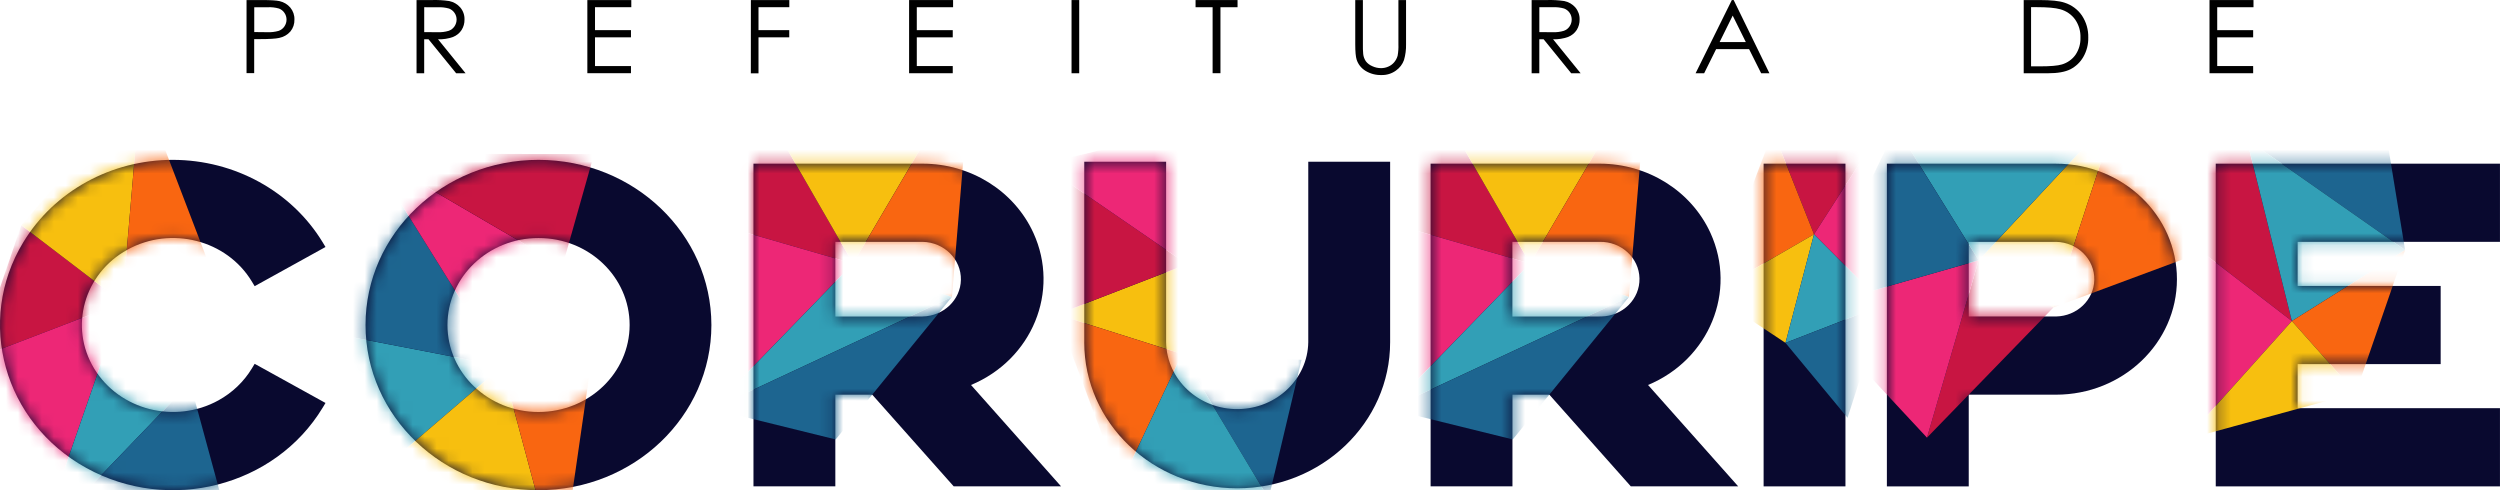 <svg width="209" height="41" viewBox="0 0 209 41" fill="none" xmlns="http://www.w3.org/2000/svg">
<path d="M154.28 13.683H147.438V40.661H154.28V13.683Z" fill="#09092F"/>
<mask id="mask0_17_1392" style="mask-type:luminance" maskUnits="userSpaceOnUse" x="147" y="13" width="8" height="28">
<path d="M154.28 13.683H147.438V40.661H154.28V13.683Z" fill="white"/>
</mask>
<g mask="url(#mask0_17_1392)">
<path d="M148.235 10.968L156.889 11.43L151.651 19.587L148.235 10.968Z" fill="#C81542"/>
<path d="M148.234 10.968L143.063 24.559L151.65 19.587L148.234 10.968Z" fill="#F96611"/>
<path d="M149.267 28.664L143.063 24.559L151.65 19.587L149.267 28.664Z" fill="#F7BF0F"/>
<path d="M151.651 19.587L156.889 11.43L157.5 25.464L151.651 19.587Z" fill="#ED2776"/>
<path d="M151.65 19.587L149.267 28.664L157.499 25.464L151.65 19.587Z" fill="#329FB6"/>
<path d="M154.455 34.927L149.267 28.664L157.499 25.464L154.455 34.927Z" fill="#1D6590"/>
</g>
<path d="M185.237 13.683H208.997V20.218H192.081V23.905H204.04V30.44H192.081V34.124H208.997V40.661H185.237V13.683Z" fill="#09092F"/>
<mask id="mask1_17_1392" style="mask-type:luminance" maskUnits="userSpaceOnUse" x="185" y="13" width="24" height="28">
<path d="M185.239 13.683H209V20.218H192.081V23.905H204.041V30.44H192.081V34.124H209V40.661H185.239V13.683Z" fill="white"/>
</mask>
<g mask="url(#mask1_17_1392)">
<path d="M172.999 12.539L191.599 26.839L187.815 11.63L172.999 12.539Z" fill="#C81542"/>
<path d="M201.067 20.905L198.524 5.369L187.815 11.63L201.067 20.905Z" fill="#1D6590"/>
<path d="M201.067 20.905L191.6 26.839L187.815 11.63L201.067 20.905Z" fill="#329FB6"/>
<path d="M196.939 32.85L191.6 26.839L201.067 20.905L196.939 32.85Z" fill="#F96611"/>
<path d="M182.301 19.69L191.6 26.839L182.715 36.743L182.301 19.69Z" fill="#ED2776"/>
<path d="M196.939 32.85L191.6 26.839L182.715 36.743L196.939 32.85Z" fill="#F7BF0F"/>
</g>
<path d="M14.46 13.364C19.621 13.374 24.386 15.999 26.977 20.259L27.212 20.649L21.29 23.924L21.054 23.534C18.951 20.055 14.294 18.863 10.654 20.872C7.012 22.88 5.764 27.328 7.867 30.805C9.97 34.283 14.627 35.475 18.267 33.467C19.424 32.828 20.385 31.91 21.054 30.805L21.29 30.415L27.212 33.688L26.977 34.079C22.982 40.682 14.139 42.94 7.225 39.125C0.312 35.31 -2.052 26.864 1.942 20.262C4.524 15.993 9.296 13.362 14.458 13.364H14.46Z" fill="#09092F"/>
<mask id="mask2_17_1392" style="mask-type:luminance" maskUnits="userSpaceOnUse" x="0" y="13" width="28" height="28">
<path d="M14.46 13.364C19.621 13.374 24.386 15.999 26.977 20.259L27.212 20.649L21.29 23.924L21.054 23.534C18.951 20.055 14.294 18.863 10.654 20.872C7.012 22.88 5.764 27.328 7.867 30.805C9.97 34.283 14.627 35.475 18.267 33.467C19.424 32.828 20.385 31.91 21.054 30.805L21.29 30.415L27.212 33.688L26.977 34.079C22.982 40.682 14.139 42.94 7.225 39.125C0.312 35.31 -2.052 26.864 1.942 20.262C4.524 15.993 9.296 13.362 14.458 13.364H14.46Z" fill="white"/>
</mask>
<g mask="url(#mask2_17_1392)">
<path d="M1.782 18.832L-2.033 29.988L10.226 25.282L1.782 18.832Z" fill="#C81542"/>
<path d="M1.782 18.832L11.77 7.19L10.226 25.282L1.782 18.832Z" fill="#F7BF0F"/>
<path d="M19.728 27.998L11.769 7.19L10.226 25.282L19.728 27.998Z" fill="#F96611"/>
<path d="M10.226 25.282L-2.033 29.988L3.356 45.047L10.226 25.282Z" fill="#ED2776"/>
<path d="M10.226 25.282L19.728 27.998L3.356 45.047L10.226 25.282Z" fill="#329FB6"/>
<path d="M18.849 42.87L15.889 31.994L3.356 45.047L18.849 42.87Z" fill="#1D6590"/>
</g>
<path d="M90.645 28.611V13.523H97.487V28.611C97.537 31.745 100.236 34.248 103.518 34.201C106.73 34.156 109.323 31.679 109.371 28.611V13.523H116.215V28.611C116.215 35.354 110.491 40.822 103.429 40.822C96.367 40.822 90.643 35.356 90.643 28.611H90.645Z" fill="#09092F"/>
<mask id="mask3_17_1392" style="mask-type:luminance" maskUnits="userSpaceOnUse" x="90" y="13" width="27" height="28">
<path d="M90.645 28.611V13.523H97.487V28.611C97.537 31.745 100.236 34.248 103.518 34.201C106.73 34.156 109.323 31.679 109.371 28.611V13.523H116.215V28.611C116.215 35.354 110.491 40.822 103.429 40.822C96.367 40.822 90.643 35.356 90.643 28.611H90.645Z" fill="white"/>
</mask>
<g mask="url(#mask3_17_1392)">
<path d="M88.372 26.287L99.234 22.086L98.818 29.598L88.372 26.287Z" fill="#F7BF0F"/>
<path d="M88.372 26.287L93.677 40.463L98.818 29.598L88.372 26.287Z" fill="#F96611"/>
<path d="M88.372 26.287L99.234 22.086L87.098 13.743L88.372 26.287Z" fill="#C81542"/>
<path d="M102.289 10.032L99.234 22.086L87.098 13.743L102.289 10.032Z" fill="#ED2776"/>
<path d="M98.817 29.598L108.805 30.079L106.057 41.68L98.817 29.598Z" fill="#1D6590"/>
<path d="M98.818 29.598L93.677 40.463L106.057 41.68L98.818 29.598Z" fill="#329FB6"/>
</g>
<path d="M171.883 13.683H157.743V40.661H164.587V32.995H171.883C177.466 32.995 181.992 28.672 181.992 23.34C181.992 18.008 177.466 13.685 171.883 13.685V13.683ZM171.883 26.458H164.587V20.218H171.883C173.688 20.253 175.122 21.678 175.085 23.4C175.05 25.074 173.636 26.425 171.883 26.458Z" fill="#09092F"/>
<mask id="mask4_17_1392" style="mask-type:luminance" maskUnits="userSpaceOnUse" x="157" y="13" width="25" height="28">
<path d="M171.883 13.683H157.743V40.661H164.587V32.995H171.883C177.466 32.995 181.992 28.672 181.992 23.34C181.992 18.008 177.466 13.685 171.883 13.685V13.683ZM171.883 26.458H164.587V20.218H171.883C173.688 20.253 175.122 21.678 175.085 23.4C175.05 25.074 173.636 26.425 171.883 26.458Z" fill="white"/>
</mask>
<g mask="url(#mask4_17_1392)">
<path d="M171.667 25.703L165.417 21.761L177.035 9.297L171.667 25.703Z" fill="#F7BF0F"/>
<path d="M171.667 25.703L184.427 20.962L177.034 9.297L171.667 25.703Z" fill="#F96611"/>
<path d="M171.667 25.703L165.416 21.761L161.096 36.587L171.667 25.703Z" fill="#C81542"/>
<path d="M151.104 25.86L165.417 21.761L161.096 36.587L151.104 25.86Z" fill="#ED2776"/>
<path d="M177.035 9.297L165.417 21.761L158.538 10.679L177.035 9.297Z" fill="#329FB6"/>
<path d="M151.104 25.86L165.417 21.761L158.538 10.679L151.104 25.86Z" fill="#1D6590"/>
</g>
<path d="M45.022 13.364C37.038 13.36 30.561 19.54 30.559 27.165C30.554 34.791 37.025 40.977 45.009 40.979C52.994 40.983 59.471 34.803 59.473 27.178V27.171C59.464 19.552 53 13.374 45.022 13.364ZM45.022 34.444C40.816 34.444 37.407 31.188 37.407 27.171C37.407 23.154 40.816 19.898 45.022 19.898C49.228 19.898 52.637 23.154 52.637 27.171C52.633 31.186 49.226 34.438 45.022 34.444Z" fill="#09092F"/>
<mask id="mask5_17_1392" style="mask-type:luminance" maskUnits="userSpaceOnUse" x="30" y="13" width="30" height="28">
<path d="M45.022 13.364C37.038 13.36 30.561 19.54 30.559 27.165C30.554 34.791 37.025 40.977 45.009 40.979C52.994 40.983 59.471 34.803 59.473 27.178V27.171C59.464 19.552 53 13.374 45.022 13.364ZM45.022 34.444C40.816 34.444 37.407 31.188 37.407 27.171C37.407 23.154 40.816 19.898 45.022 19.898C49.228 19.898 52.637 23.154 52.637 27.171C52.633 31.186 49.226 34.438 45.022 34.444Z" fill="white"/>
</mask>
<g mask="url(#mask5_17_1392)">
<path d="M32.855 38.461L27.928 27.901L41.986 30.613L32.855 38.461Z" fill="#329FB6"/>
<path d="M32.856 38.461L46.791 48.497L41.987 30.613L32.856 38.461Z" fill="#F7BF0F"/>
<path d="M50.301 24.169L46.791 48.497L41.987 30.613L50.301 24.169Z" fill="#F96611"/>
<path d="M41.986 30.613L27.928 27.901L30.918 12.852L41.986 30.613Z" fill="#1D6590"/>
<path d="M41.986 30.613L50.301 24.169L30.919 12.852L41.986 30.613Z" fill="#ED2776"/>
<path d="M49.666 12.881L47.015 22.249L30.919 12.852L49.666 12.881Z" fill="#C81542"/>
</g>
<path d="M81.174 32.186C86.29 30.054 88.627 24.363 86.394 19.476C84.786 15.958 81.148 13.683 77.13 13.683H62.99V40.659H69.834V32.992H72.917L79.729 40.659H88.704L81.176 32.184L81.174 32.186ZM77.13 26.46H69.834V20.218H77.13C78.935 20.253 80.368 21.678 80.332 23.4C80.297 25.074 78.883 26.425 77.13 26.458V26.46Z" fill="#09092F"/>
<mask id="mask6_17_1392" style="mask-type:luminance" maskUnits="userSpaceOnUse" x="62" y="13" width="27" height="28">
<path d="M81.174 32.186C86.29 30.054 88.627 24.363 86.394 19.476C84.786 15.958 81.148 13.683 77.13 13.683H62.99V40.659H69.834V32.992H72.917L79.729 40.659H88.704L81.176 32.184L81.174 32.186ZM77.13 26.46H69.834V20.218H77.13C78.935 20.253 80.368 21.678 80.332 23.4C80.297 25.074 78.883 26.425 77.13 26.458V26.46Z" fill="white"/>
</mask>
<g mask="url(#mask6_17_1392)">
<path d="M63.325 8.167L59.735 18.682L71.314 22.033L63.325 8.167Z" fill="#C81542"/>
<path d="M63.325 8.167L81.215 5.18L71.313 22.033L63.325 8.167Z" fill="#F7BF0F"/>
<path d="M79.579 24.825L81.216 5.18L71.314 22.033L79.579 24.825Z" fill="#F96611"/>
<path d="M71.313 22.033L59.734 18.682L59.526 34.188L71.313 22.033Z" fill="#ED2776"/>
<path d="M71.313 22.033L79.578 24.825L59.526 34.188L71.313 22.033Z" fill="#329FB6"/>
<path d="M69.864 36.737L79.578 24.825L59.526 34.188L69.864 36.737Z" fill="#1D6590"/>
</g>
<path d="M137.774 32.186C142.891 30.054 145.227 24.363 142.995 19.476C141.386 15.958 137.748 13.683 133.73 13.683H119.599V40.659H126.441V32.992H129.524L136.336 40.659H145.312L137.776 32.184L137.774 32.186ZM133.73 26.46H126.435V20.218H133.73C135.535 20.183 137.027 21.552 137.062 23.276C137.098 25 135.665 26.425 133.86 26.458C133.817 26.458 133.773 26.458 133.728 26.458L133.73 26.46Z" fill="#09092F"/>
<mask id="mask7_17_1392" style="mask-type:luminance" maskUnits="userSpaceOnUse" x="119" y="13" width="27" height="28">
<path d="M137.774 32.186C142.891 30.054 145.227 24.363 142.995 19.476C141.386 15.958 137.748 13.683 133.73 13.683H119.599V40.659H126.441V32.992H129.524L136.336 40.659H145.312L137.776 32.184L137.774 32.186ZM133.73 26.46H126.435V20.218H133.73C135.535 20.183 137.027 21.552 137.062 23.276C137.098 25 135.665 26.425 133.86 26.458C133.817 26.458 133.773 26.458 133.728 26.458L133.73 26.46Z" fill="white"/>
</mask>
<g mask="url(#mask7_17_1392)">
<path d="M119.927 8.167L116.337 18.682L127.916 22.033L119.927 8.167Z" fill="#C81542"/>
<path d="M119.928 8.167L137.818 5.18L127.916 22.033L119.928 8.167Z" fill="#F7BF0F"/>
<path d="M136.181 24.825L137.818 5.18L127.916 22.033L136.181 24.825Z" fill="#F96611"/>
<path d="M127.917 22.033L116.337 18.682L116.132 34.188L127.917 22.033Z" fill="#ED2776"/>
<path d="M127.917 22.033L136.182 24.825L116.132 34.188L127.917 22.033Z" fill="#329FB6"/>
<path d="M126.468 36.737L136.182 24.825L116.132 34.188L126.468 36.737Z" fill="#1D6590"/>
</g>
<path d="M20.613 0.004H21.89C22.621 0.004 23.116 0.035 23.371 0.094C23.723 0.175 24.038 0.362 24.267 0.63C24.504 0.915 24.627 1.27 24.614 1.633C24.627 1.996 24.509 2.35 24.275 2.635C24.036 2.909 23.705 3.097 23.338 3.171C23.049 3.237 22.505 3.27 21.708 3.27H21.25V6.116H20.611V0.002L20.613 0.004ZM21.255 0.604V2.68L22.339 2.692C22.665 2.707 22.988 2.668 23.302 2.579C23.5 2.507 23.669 2.375 23.781 2.204C23.895 2.035 23.956 1.837 23.954 1.637C23.954 1.437 23.895 1.241 23.779 1.076C23.671 0.911 23.509 0.783 23.319 0.713C23.017 0.626 22.699 0.589 22.384 0.606H21.255V0.604Z" fill="black"/>
<path d="M34.825 0.004H36.105C36.589 -0.011 37.072 0.016 37.55 0.086C37.912 0.16 38.241 0.348 38.478 0.622C38.72 0.907 38.845 1.268 38.832 1.635C38.839 1.944 38.754 2.247 38.586 2.513C38.42 2.769 38.174 2.969 37.882 3.087C37.478 3.233 37.051 3.299 36.619 3.284L38.923 6.126H38.135L35.825 3.284H35.462V6.126H34.823V0.006L34.825 0.004ZM35.464 0.604V2.684L36.567 2.693C36.889 2.707 37.211 2.668 37.517 2.575C37.716 2.503 37.884 2.371 37.999 2.2C38.111 2.031 38.172 1.835 38.172 1.635C38.172 1.437 38.113 1.241 37.997 1.076C37.886 0.913 37.727 0.787 37.539 0.715C37.234 0.629 36.915 0.591 36.595 0.608L35.464 0.604Z" fill="black"/>
<path d="M49.1 0.004H52.777V0.604H49.743V2.521H52.749V3.122H49.743V5.522H52.749V6.122H49.102V0.006L49.1 0.004Z" fill="black"/>
<path d="M62.776 0.004H65.987V0.604H63.411V2.521H65.982V3.122H63.411V6.13H62.77L62.774 0.006L62.776 0.004Z" fill="black"/>
<path d="M76.001 0.004H79.678V0.604H76.644V2.521H79.65V3.122H76.644V5.522H79.65V6.122H76.001V0.006V0.004Z" fill="black"/>
<path d="M89.581 0.004H90.222V6.124H89.581V0.004Z" fill="black"/>
<path d="M99.949 0.604V0.004H103.459V0.604H102.03V6.12H101.374V0.604H99.949Z" fill="black"/>
<path d="M113.299 0.004H113.938V3.699C113.931 3.971 113.94 4.245 113.964 4.518C113.985 4.734 114.063 4.94 114.186 5.124C114.324 5.303 114.508 5.443 114.722 5.532C114.948 5.639 115.197 5.695 115.449 5.697C115.659 5.697 115.868 5.656 116.058 5.571C116.248 5.491 116.414 5.367 116.546 5.215C116.684 5.052 116.786 4.862 116.842 4.658C116.898 4.342 116.92 4.021 116.907 3.701V0.006H117.546V3.701C117.557 4.146 117.498 4.592 117.373 5.021C117.25 5.371 117.015 5.678 116.702 5.899C116.352 6.153 115.922 6.287 115.484 6.274C115.013 6.287 114.551 6.163 114.156 5.922C113.8 5.703 113.538 5.371 113.415 4.986C113.338 4.746 113.299 4.318 113.299 3.697V0.008V0.004Z" fill="black"/>
<path d="M128.048 0.004H129.326C129.809 -0.011 130.293 0.016 130.77 0.086C131.133 0.16 131.461 0.348 131.699 0.622C131.94 0.907 132.068 1.266 132.055 1.633C132.061 1.942 131.977 2.245 131.809 2.511C131.642 2.767 131.396 2.967 131.105 3.084C130.701 3.231 130.269 3.299 129.837 3.284L132.141 6.126H131.353L129.049 3.284H128.687V6.126H128.045V0.006L128.048 0.004ZM128.689 0.604V2.684L129.792 2.693C130.114 2.707 130.436 2.668 130.742 2.575C130.941 2.503 131.109 2.371 131.221 2.2C131.338 2.029 131.396 1.831 131.394 1.627C131.394 1.429 131.334 1.233 131.219 1.068C131.107 0.907 130.947 0.781 130.757 0.711C130.453 0.624 130.133 0.587 129.814 0.604H128.687H128.689Z" fill="black"/>
<path d="M144.935 0.004L147.923 6.124H147.232L146.224 4.109H143.467L142.467 6.124H141.752L144.782 0.004H144.935ZM144.853 1.305L143.76 3.515H145.95L144.853 1.305Z" fill="black"/>
<path d="M169.182 6.124V0.004H170.509C171.472 0.004 172.168 0.078 172.597 0.224C173.198 0.416 173.711 0.798 174.055 1.307C174.415 1.855 174.597 2.495 174.579 3.142C174.592 3.707 174.45 4.266 174.165 4.761C173.916 5.198 173.541 5.557 173.085 5.792C172.64 6.015 172.021 6.126 171.222 6.124H169.182ZM169.797 5.547H170.538C171.425 5.547 172.036 5.493 172.375 5.388C172.839 5.25 173.241 4.965 173.513 4.579C173.8 4.155 173.942 3.656 173.927 3.15C173.947 2.612 173.791 2.084 173.483 1.633C173.185 1.216 172.742 0.911 172.232 0.773C171.831 0.657 171.17 0.598 170.25 0.598H169.797V5.544V5.547Z" fill="black"/>
<path d="M184.715 0.004H188.392V0.604H185.359V2.521H188.364V3.122H185.359V5.522H188.364V6.122H184.715V0.006V0.004Z" fill="black"/>
</svg>
